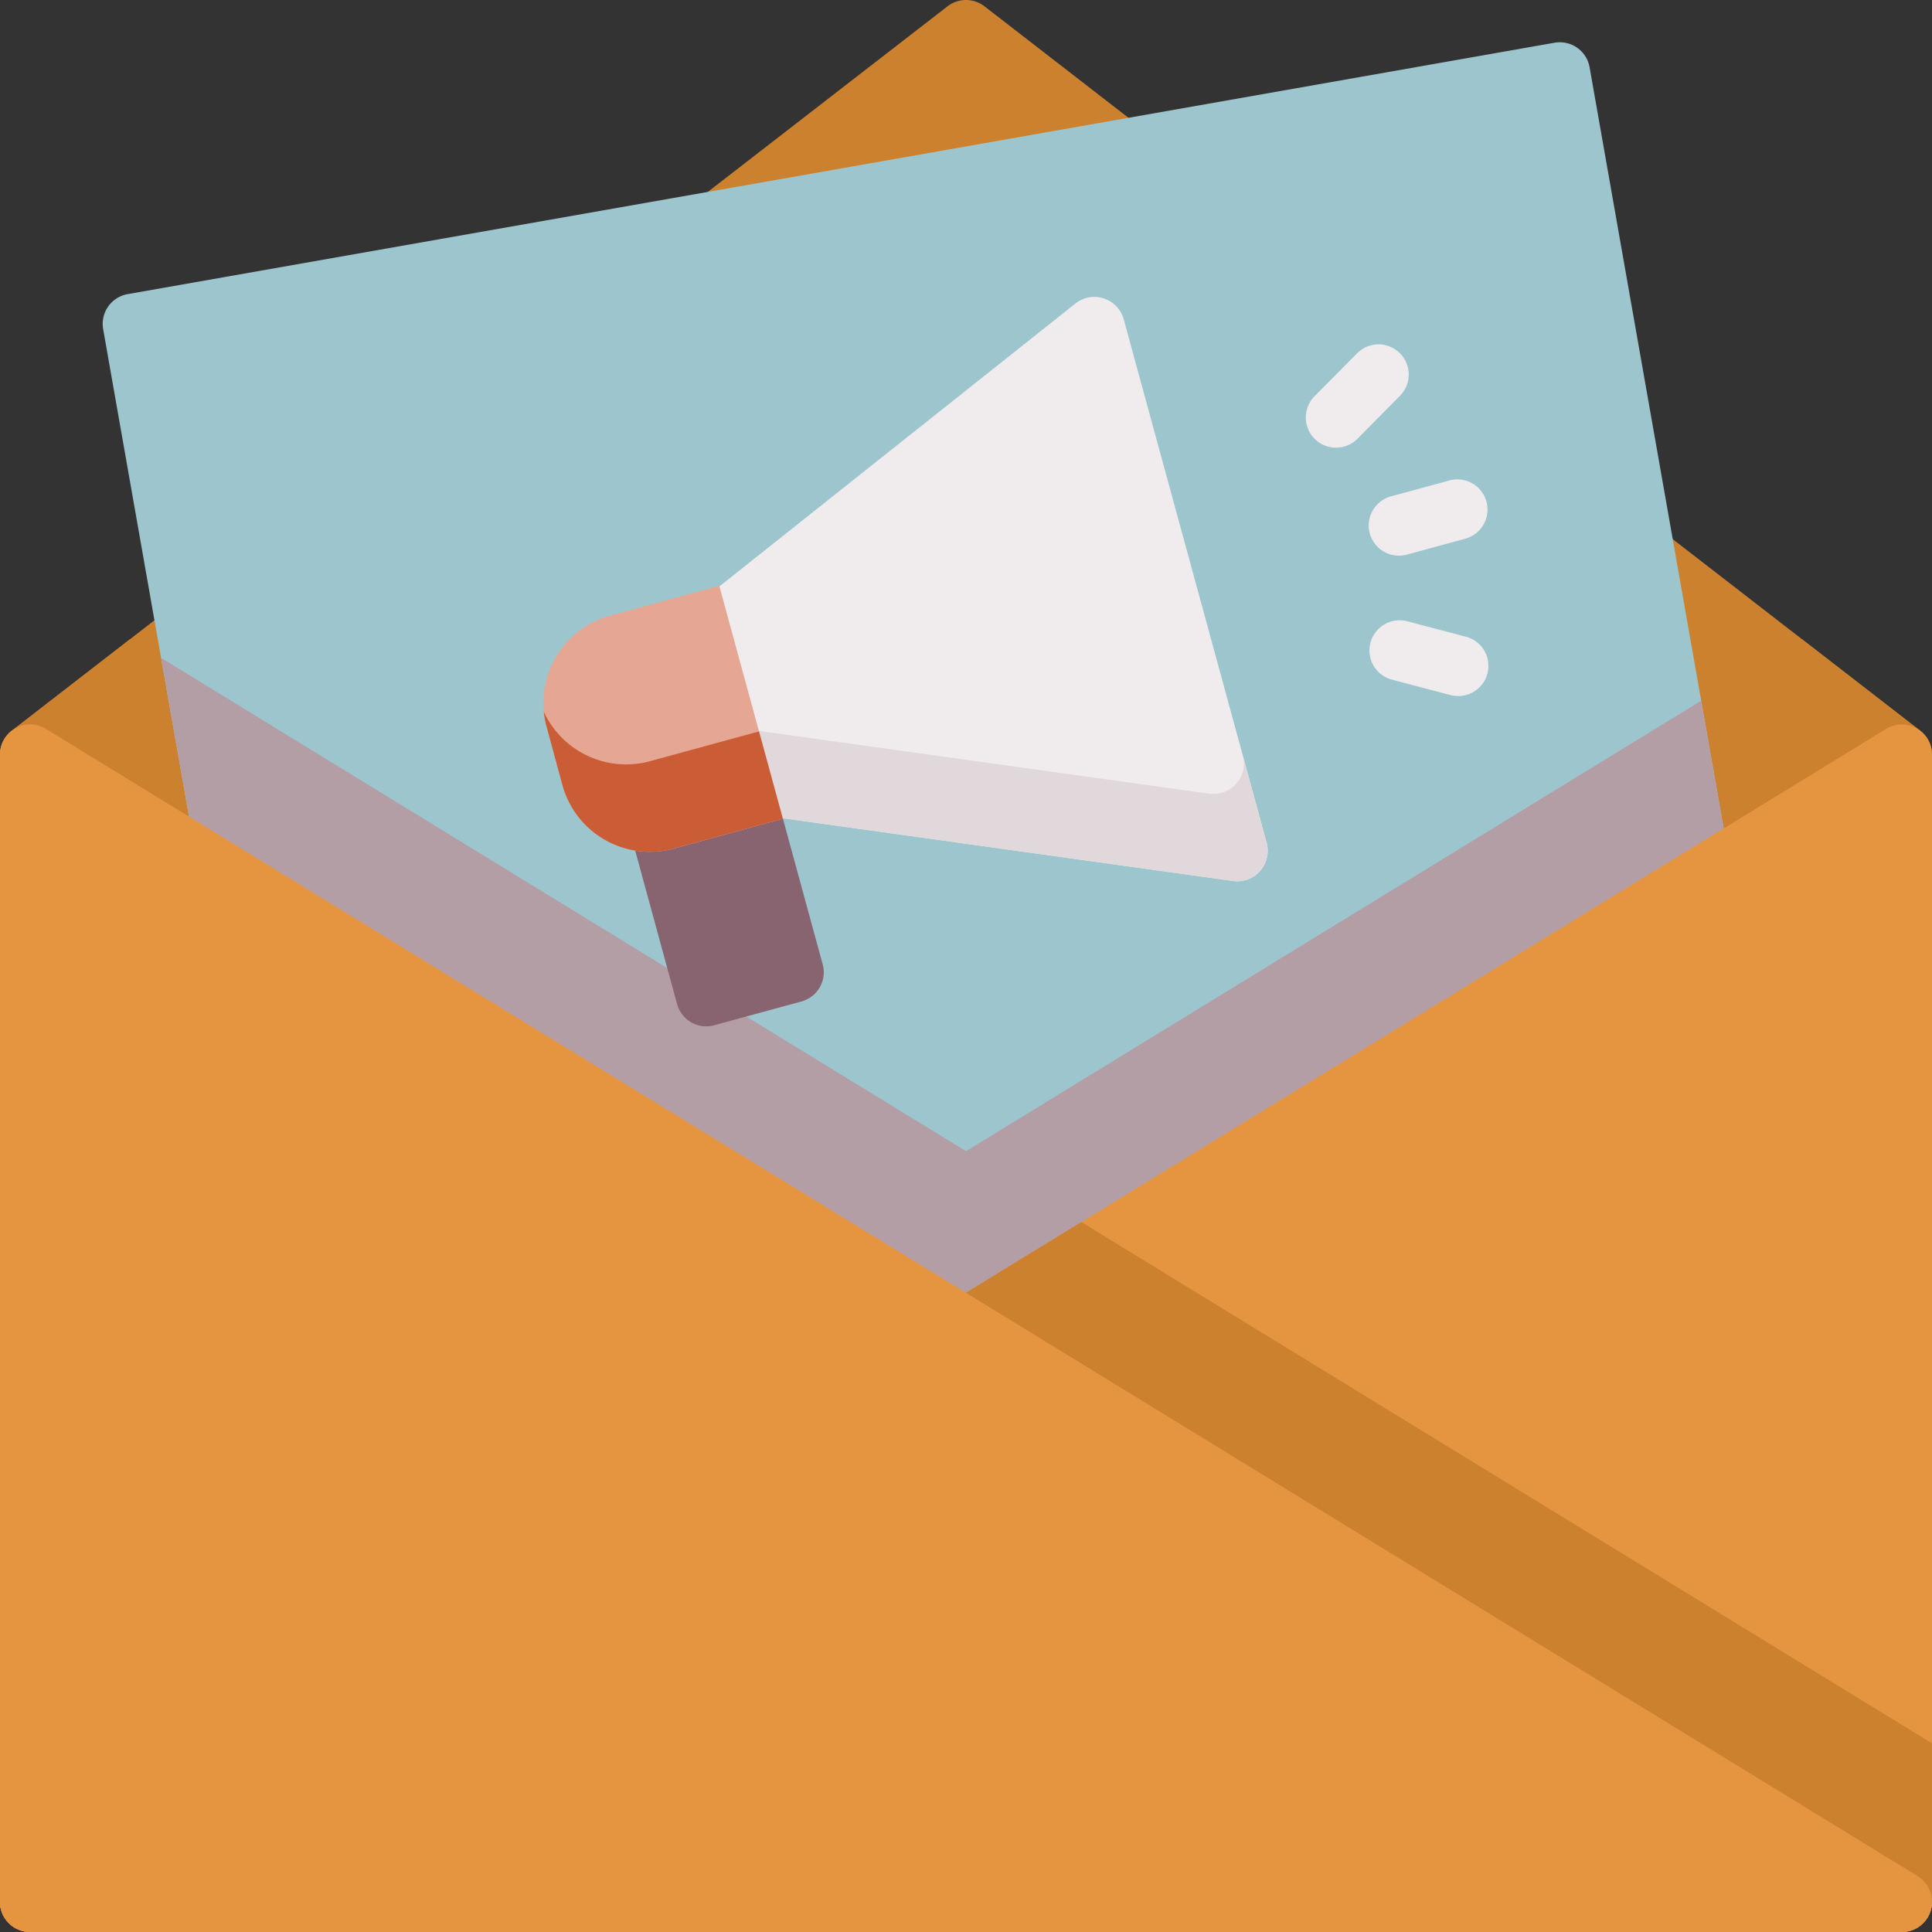 <svg xmlns="http://www.w3.org/2000/svg" width="43.417" height="43.417" viewBox="0 0 43.417 43.417">
  <rect x="0" y="0" width="43.417" height="43.417" fill="#333333" stroke="none"/>
  <g id="Group_368" data-name="Group 368" transform="translate(0 -0.001)">
    <path id="Path_4682" data-name="Path 4682" d="M43.154,16.424,22.124.143a.678.678,0,0,0-.831,0L.263,16.424A.678.678,0,0,0,0,16.961V42.739a.678.678,0,0,0,.678.678h42.06a.678.678,0,0,0,.678-.678V16.961A.678.678,0,0,0,43.154,16.424Z" transform="translate(0 0)" fill="#cc812f"/>
    <path id="Path_4683" data-name="Path 4683" d="M43.154,171.408l-2.665-2.063-18.78,11.51-18.78-11.51L.263,171.408a.678.678,0,0,0-.263.536v25.779a.678.678,0,0,0,.678.678h42.06a.678.678,0,0,0,.678-.678V171.945A.678.678,0,0,0,43.154,171.408Z" transform="translate(0 -154.984)" fill="#cc812f"/>
    <g id="Group_367" data-name="Group 367" transform="translate(2.307 0.951)">
      <path id="Path_4684" data-name="Path 4684" d="M66.269,43.833,60.619,11.764a.679.679,0,0,0-.786-.551L27.765,16.863a.679.679,0,0,0-.55.786l5.649,32.069a.678.678,0,0,0,.786.55l32.069-5.649A.678.678,0,0,0,66.269,43.833Z" transform="translate(-27.204 -11.203)" fill="#9dc5cd"/>
      <path id="Path_4685" data-name="Path 4685" d="M77.284,175.3,60.763,185.423l-18.09-11.087,4.348,24.681a.678.678,0,0,0,.786.55l32.069-5.649a.678.678,0,0,0,.55-.786Z" transform="translate(-41.361 -160.503)" fill="#b49ea5"/>
      <g id="Group_366" data-name="Group 366" transform="translate(9.904 5.722)">
        <g id="Group_364" data-name="Group 364" transform="translate(0)">
          <path id="Path_4686" data-name="Path 4686" d="M167,203.93l1.963-.536a.678.678,0,0,1,.833.476l1.072,3.927a.678.678,0,0,1-.476.833l-1.963.536a.678.678,0,0,1-.833-.476l-1.072-3.927A.678.678,0,0,1,167,203.93Z" transform="translate(-164.591 -192.797)" fill="#876470"/>
          <path id="Path_4687" data-name="Path 4687" d="M186.917,85.248l8.09-6.428a.685.685,0,0,1,1.076.353l3.216,11.78a.685.685,0,0,1-.748.851l-10.234-1.426a.678.678,0,0,1-.561-.493l-1.072-3.927A.678.678,0,0,1,186.917,85.248Z" transform="translate(-183.043 -78.677)" fill="#f0eced"/>
          <path id="Path_4688" data-name="Path 4688" d="M193.828,188.2l10.234,1.426a.685.685,0,0,0,.748-.851l.536,1.962a.685.685,0,0,1-.748.851l-10.234-1.426a.678.678,0,0,1-.561-.493l-.536-1.962A.678.678,0,0,0,193.828,188.2Z" transform="translate(-189.089 -178.461)" fill="#e1d8db"/>
          <path id="Path_4689" data-name="Path 4689" d="M145.5,155.913l2.454-.67,1.429,5.236-2.454.67a2.037,2.037,0,0,1-2.5-1.427l-.357-1.309A2.037,2.037,0,0,1,145.5,155.913Z" transform="translate(-144.001 -148.75)" fill="#e5a793"/>
          <path id="Path_4690" data-name="Path 4690" d="M146.507,189.776l2.454-.67.536,1.963-2.454.67a2.037,2.037,0,0,1-2.5-1.427L144.187,189a2.04,2.04,0,0,1-.062-.335A2.038,2.038,0,0,0,146.507,189.776Z" transform="translate(-144.115 -179.341)" fill="#cb5d36"/>
        </g>
        <g id="Group_365" data-name="Group 365" transform="translate(17.135 1.067)">
          <path id="Path_4691" data-name="Path 4691" d="M363.445,128.738a.678.678,0,0,1-.178-1.333l1.309-.357a.678.678,0,1,1,.357,1.309l-1.309.357A.678.678,0,0,1,363.445,128.738Z" transform="translate(-361.351 -123.99)" fill="#f0eced"/>
          <path id="Path_4692" data-name="Path 4692" d="M346.748,93.58a.678.678,0,0,1-.482-1.156l.955-.964a.678.678,0,1,1,.964.955l-.955.964A.676.676,0,0,1,346.748,93.58Z" transform="translate(-346.07 -91.259)" fill="#f0eced"/>
          <path id="Path_4693" data-name="Path 4693" d="M364.912,166.068a.678.678,0,0,1-.173-.022l-1.312-.345a.678.678,0,1,1,.345-1.312l1.312.345a.678.678,0,0,1-.172,1.335Z" transform="translate(-361.492 -158.166)" fill="#f0eced"/>
        </g>
      </g>
    </g>
    <path id="Path_4694" data-name="Path 4694" d="M43.07,192.087a.678.678,0,0,0-.686.013L.324,217.879a.678.678,0,0,0,.355,1.257h42.06a.678.678,0,0,0,.678-.678V192.679A.678.678,0,0,0,43.07,192.087Z" transform="translate(0 -175.718)" fill="#e5953f"/>
    <path id="Path_4695" data-name="Path 4695" d="M42.738,339.806a.678.678,0,0,0,.678-.678v-3.563L24.3,323.851.324,338.549a.678.678,0,0,0,.355,1.257Z" transform="translate(0 -296.388)" fill="#cc812f"/>
    <path id="Path_4696" data-name="Path 4696" d="M43.094,217.879,1.034,192.1A.678.678,0,0,0,0,192.679v25.779a.678.678,0,0,0,.678.678h42.06a.678.678,0,0,0,.354-1.257Z" transform="translate(-0.001 -175.718)" fill="#e5953f"/>
  </g>
</svg>
